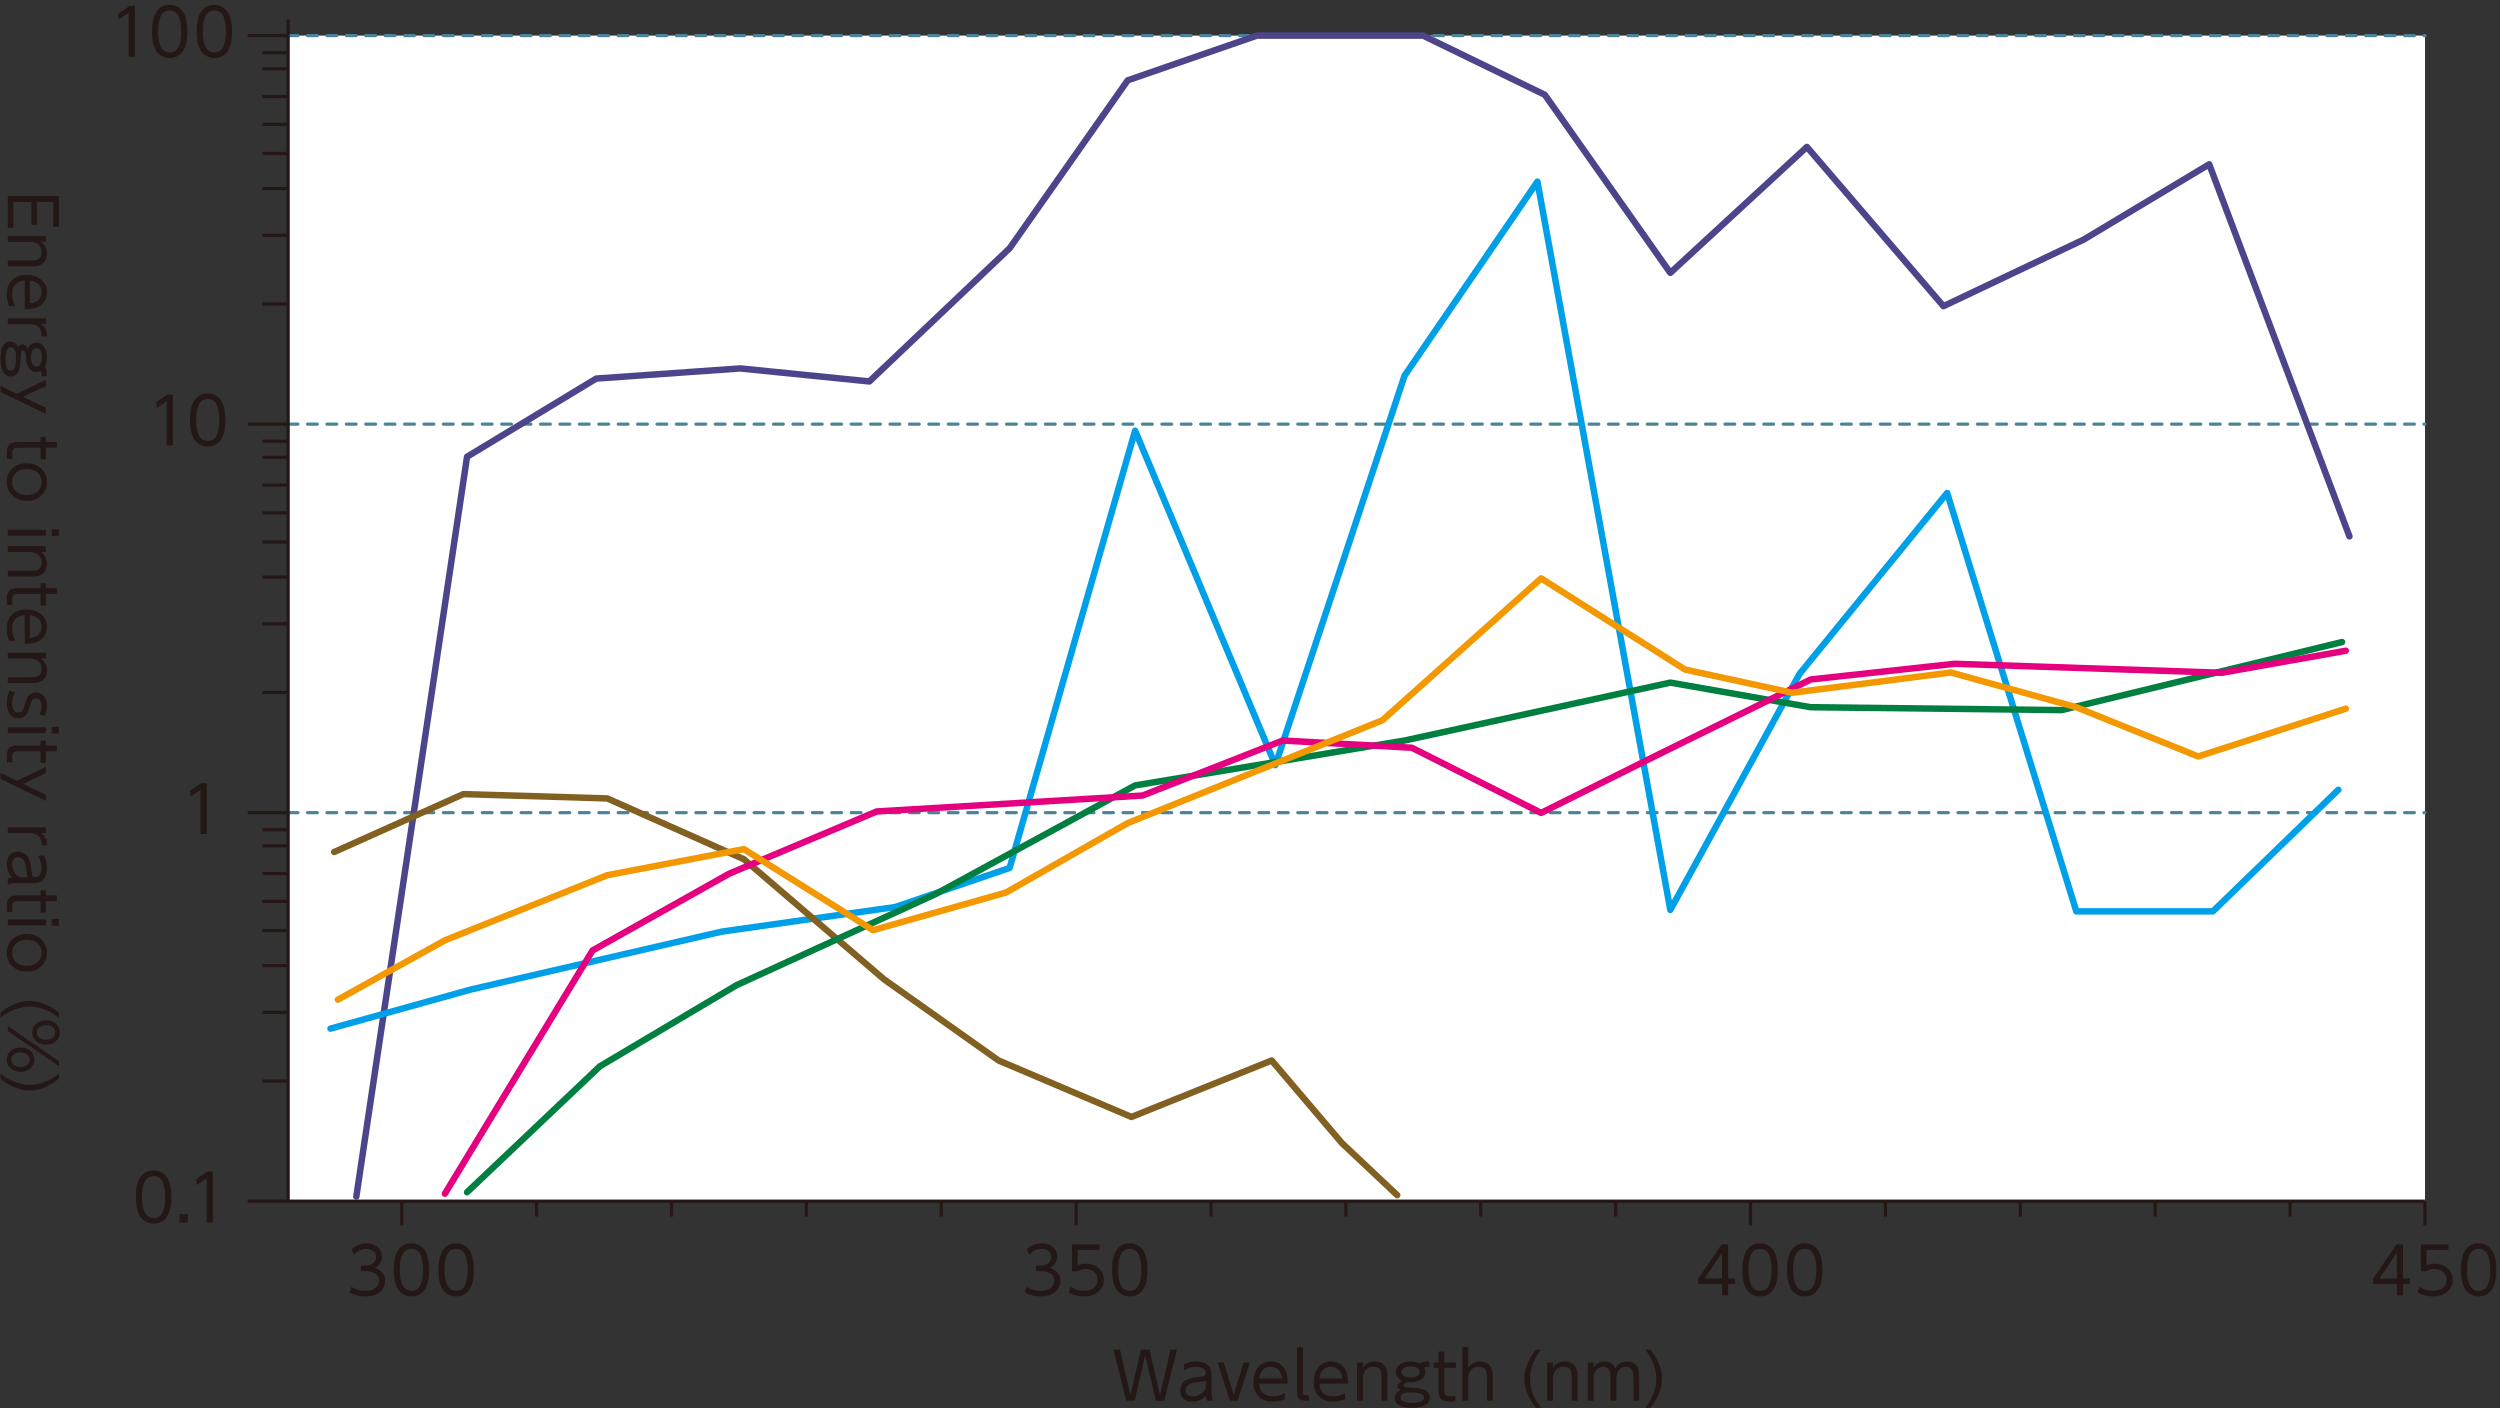 <?xml version="1.0" encoding="UTF-8"?><svg id="a" xmlns="http://www.w3.org/2000/svg" viewBox="0 0 218.879 123.307"><rect x="0" y="0" width="218.879" height="123.307" fill="#333333" stroke="none"/><rect x="25.227" y="3.117" width="187.087" height="102.047" fill="#fff"/><path d="M3.238,17.697v1.979h-.487v-1.979h-1.586v2.251h-.484v-2.782h4.468v2.699h-.484v-2.168h-1.426Z" fill="#231815"/><path d="M.681,21.17v-.51h3.339v.51h-.443c.112.074.207.161.282.263.168.224.252.484.252.783,0,.286-.079.526-.238.72-.175.213-.424.334-.747.366-.139.013-.326.019-.564.019H.681v-.509h1.88c.271,0,.464-.012.578-.036.338-.07.507-.299.507-.687,0-.347-.145-.607-.435-.78-.157-.093-.374-.139-.65-.139H.681Z" fill="#231815"/><path d="M.803,26.808c-.143-.34-.214-.689-.214-1.049,0-.495.134-.886.401-1.174.323-.349.771-.523,1.343-.523.485,0,.893.127,1.221.382.371.288.557.672.557,1.151,0,.384-.125.709-.376.975-.251.27-.618.43-1.103.481-.133.015-.288.022-.468.022v-2.514c-.299.017-.54.102-.725.255-.255.212-.382.527-.382.946,0,.366.097.715.29,1.047h-.545ZM2.618,24.568v1.993c.209-.017.391-.067.546-.152.138-.076.251-.183.338-.321.094-.153.141-.325.141-.515,0-.388-.175-.677-.523-.867-.146-.079-.312-.125-.501-.138Z" fill="#231815"/><path d="M.681,28.377v-.51h3.339v.51h-.443c.356.23.534.564.534,1.002,0,.017,0,.041-.003.072h-.465v-.086c0-.404-.149-.69-.448-.858-.157-.087-.368-.13-.634-.13H.681Z" fill="#231815"/><path d="M3.92,32.116c.127.188.19.385.19.59,0,.064-.011.141-.033.229h-.435c.011-.046.017-.09.017-.133,0-.122-.027-.231-.083-.329-.127.072-.258.107-.391.107-.266,0-.479-.112-.639-.337-.176-.246-.264-.565-.264-.958,0-.062.003-.123.009-.186-.076-.294-.17-.44-.282-.44-.089,0-.146.093-.172.277-.011.083-.027.329-.047.738-.019.381-.074.661-.166.842-.149.297-.375.446-.676.446-.303,0-.528-.145-.679-.433-.149-.286-.224-.67-.224-1.151,0-.436.068-.787.205-1.055.147-.284.364-.426.65-.426.295,0,.533.176.714.528.096-.192.214-.288.354-.288.175,0,.329.13.462.391.03-.062.062-.12.098-.172.173-.243.394-.365.661-.365s.483.112.647.338c.182.245.271.563.271.955,0,.313-.063.59-.19.83ZM1.403,31.208c0-.223-.027-.392-.08-.506-.089-.199-.218-.3-.388-.3-.143,0-.25.079-.324.235-.087.184-.13.44-.13.772,0,.699.155,1.05.465,1.05.129,0,.229-.063.302-.188.104-.172.155-.526.155-1.063ZM3.676,31.277c0-.234-.045-.427-.136-.578-.085-.143-.201-.213-.349-.213-.146,0-.261.069-.346.21-.091.151-.136.348-.136.59,0,.239.045.436.136.587.085.142.2.213.346.213.147,0,.264-.069.349-.208.091-.149.136-.35.136-.601Z" fill="#231815"/><path d="M1.478,34.482l2.542-1.231v.545l-2.01.955,2.01.955v.534L.047,34.312v-.519l1.431.689Z" fill="#231815"/><path d="M4.02,38.692h.955v.507h-.955v1.016h-.468v-1.016h-1.908c-.199,0-.334.021-.403.061-.122.072-.183.223-.183.451,0,.107.012.26.035.457h-.465c-.025-.197-.039-.373-.039-.525,0-.491.17-.789.51-.895.116-.037.298-.056.545-.056h1.908v-.432h.468v.432Z" fill="#231815"/><path d="M4.11,42.199c0,.473-.166.866-.498,1.182-.325.311-.746.466-1.263.466s-.937-.155-1.265-.466c-.33-.313-.496-.706-.496-1.179,0-.477.166-.871.496-1.185.328-.311.758-.466,1.287-.466.342,0,.654.081.938.241.258.146.459.353.604.62.131.243.196.506.196.786ZM3.643,42.199c0-.369-.141-.662-.421-.88-.222-.172-.517-.258-.886-.258-.382,0-.687.102-.913.305-.244.216-.365.493-.365.833,0,.369.14.662.42.88.222.174.513.261.872.261.392,0,.7-.102.928-.305.243-.218.365-.496.365-.836Z" fill="#231815"/><path d="M4.02,46.898H.681v-.513h3.339v.513ZM5.148,46.939h-.623v-.592h.623v.592Z" fill="#231815"/><path d="M.681,48.333v-.51h3.339v.51h-.443c.112.074.207.161.282.263.168.224.252.484.252.783,0,.286-.079.526-.238.72-.175.213-.424.334-.747.366-.139.013-.326.019-.564.019H.681v-.509h1.88c.271,0,.464-.012.578-.036.338-.07.507-.299.507-.687,0-.347-.145-.607-.435-.78-.157-.093-.374-.139-.65-.139H.681Z" fill="#231815"/><path d="M4.02,51.492h.955v.507h-.955v1.016h-.468v-1.016h-1.908c-.199,0-.334.021-.403.061-.122.072-.183.223-.183.451,0,.107.012.26.035.457h-.465c-.025-.197-.039-.373-.039-.525,0-.491.17-.789.51-.895.116-.037.298-.056.545-.056h1.908v-.432h.468v.432Z" fill="#231815"/><path d="M.803,56.106c-.143-.34-.214-.689-.214-1.049,0-.495.134-.886.401-1.174.323-.349.771-.523,1.343-.523.485,0,.893.127,1.221.382.371.288.557.672.557,1.151,0,.384-.125.709-.376.975-.251.27-.618.43-1.103.481-.133.015-.288.022-.468.022v-2.514c-.299.017-.54.102-.725.255-.255.212-.382.527-.382.946,0,.366.097.715.29,1.047h-.545ZM2.618,53.867v1.993c.209-.017.391-.067.546-.152.138-.076.251-.183.338-.321.094-.153.141-.325.141-.515,0-.388-.175-.677-.523-.867-.146-.079-.312-.125-.501-.138Z" fill="#231815"/><path d="M.681,57.653v-.51h3.339v.51h-.443c.112.074.207.161.282.263.168.224.252.484.252.783,0,.286-.079.526-.238.72-.175.213-.424.334-.747.366-.139.013-.326.019-.564.019H.681v-.509h1.88c.271,0,.464-.012.578-.036.338-.07.507-.299.507-.687,0-.347-.145-.607-.435-.78-.157-.093-.374-.139-.65-.139H.681Z" fill="#231815"/><path d="M1.295,60.631c-.158.309-.237.619-.237.933,0,.275.053.486.16.635.092.125.218.188.376.188.141,0,.257-.055.35-.166.077-.092.154-.272.232-.54.112-.389.229-.653.352-.794.147-.172.354-.258.617-.258.256,0,.469.087.637.261.22.225.329.532.329.922,0,.288-.069.579-.207.874l-.466-.13c.137-.245.205-.492.205-.741,0-.213-.045-.383-.136-.51-.081-.112-.196-.169-.346-.169-.168,0-.291.066-.368.199-.043.07-.116.274-.222.612-.1.319-.209.543-.326.672-.165.184-.379.274-.643.274-.313,0-.558-.117-.73-.352-.188-.257-.283-.588-.283-.994,0-.396.089-.757.267-1.082l.439.166Z" fill="#231815"/><path d="M4.02,64.187H.681v-.513h3.339v.513ZM5.148,64.228h-.623v-.592h.623v.592Z" fill="#231815"/><path d="M4.02,65.265h.955v.507h-.955v1.016h-.468v-1.016h-1.908c-.199,0-.334.021-.403.061-.122.072-.183.223-.183.451,0,.107.012.26.035.457h-.465c-.025-.197-.039-.373-.039-.525,0-.491.17-.789.51-.895.116-.037.298-.056.545-.056h1.908v-.432h.468v.432Z" fill="#231815"/><path d="M1.478,68.364l2.542-1.231v.545l-2.01.955,2.01.955v.534l-3.973-1.929v-.519l1.431.689Z" fill="#231815"/><path d="M.681,72.937v-.51h3.339v.51h-.443c.356.23.534.564.534,1.002,0,.017,0,.041-.003.072h-.465v-.086c0-.404-.149-.69-.448-.858-.157-.087-.368-.13-.634-.13H.681Z" fill="#231815"/><path d="M1.096,76.825c-.338-.311-.507-.709-.507-1.196,0-.275.066-.504.197-.687.175-.247.436-.371.78-.371.299,0,.548.102.747.305.155.158.269.392.341.697.037.161.068.358.094.593.033.278.066.448.098.509.042.087.125.131.249.131.205,0,.354-.106.448-.318.066-.148.1-.32.1-.518,0-.346-.104-.689-.312-1.033l.507-.047c.183.334.273.694.273,1.08,0,.517-.141.892-.421,1.126-.154.13-.354.203-.595.222-.062.004-.146.006-.255.006h-1.531c-.235,0-.445.04-.628.121v-.528c.105-.058.243-.088.415-.091ZM1.738,76.816h.691c-.027-.068-.046-.125-.055-.169-.017-.072-.043-.252-.078-.54-.042-.355-.107-.606-.196-.753-.114-.189-.287-.285-.518-.285-.177,0-.312.06-.407.178-.086.106-.13.247-.13.421,0,.304.105.585.315.841.107.132.232.233.377.308Z" fill="#231815"/><path d="M4.02,78.385h.955v.507h-.955v1.016h-.468v-1.016h-1.908c-.199,0-.334.021-.403.061-.122.072-.183.223-.183.451,0,.107.012.26.035.457h-.465c-.025-.197-.039-.373-.039-.525,0-.491.17-.789.51-.895.116-.037.298-.056.545-.056h1.908v-.432h.468v.432Z" fill="#231815"/><path d="M4.02,81.01H.681v-.513h3.339v.513ZM5.148,81.051h-.623v-.592h.623v.592Z" fill="#231815"/><path d="M4.11,83.419c0,.473-.166.866-.498,1.182-.325.311-.746.466-1.263.466s-.937-.155-1.265-.466c-.33-.313-.496-.706-.496-1.179,0-.477.166-.871.496-1.185.328-.311.758-.466,1.287-.466.342,0,.654.081.938.241.258.146.459.353.604.62.131.243.196.506.196.786ZM3.643,83.419c0-.369-.141-.662-.421-.88-.222-.172-.517-.258-.886-.258-.382,0-.687.102-.913.305-.244.216-.365.493-.365.833,0,.369.14.662.42.88.222.174.513.261.872.261.392,0,.7-.102.928-.305.243-.218.365-.496.365-.836Z" fill="#231815"/><path d="M5.148,88.657v.448c-.274-.223-.552-.403-.83-.542-.58-.288-1.153-.432-1.722-.432-.665,0-1.321.188-1.969.564-.187.108-.38.245-.581.409v-.448c.253-.21.508-.386.764-.525.616-.336,1.212-.504,1.786-.504.407,0,.84.091,1.298.273.443.176.861.428,1.254.756Z" fill="#231815"/><path d="M3.003,92.773c0,.305-.112.559-.338.761-.223.201-.513.302-.869.302-.353,0-.641-.101-.866-.302-.227-.201-.341-.453-.341-.758,0-.307.114-.562.341-.765.226-.201.52-.302.883-.302.346,0,.63.101.853.302.226.205.338.459.338.762ZM.681,89.831l4.468,3.069v.435l-4.468-3.069v-.435ZM2.604,92.773c0-.207-.089-.371-.266-.493-.139-.096-.322-.144-.551-.144-.236,0-.427.058-.57.172-.151.12-.228.274-.228.465,0,.207.088.371.264.492.137.097.317.145.542.145.246,0,.438-.057.579-.169.153-.122.229-.277.229-.468ZM5.24,90.393c0,.305-.114.559-.341.762-.224.199-.512.299-.866.299s-.645-.1-.869-.299c-.228-.203-.341-.457-.341-.762,0-.307.113-.56.341-.761.225-.201.52-.302.883-.302.347,0,.631.101.853.302.227.204.341.458.341.761ZM4.839,90.393c0-.207-.088-.371-.264-.492-.138-.097-.321-.145-.551-.145-.239,0-.43.057-.57.169-.153.122-.229.277-.229.468,0,.205.088.369.263.493.139.096.32.144.546.144.245,0,.438-.057.578-.169.151-.123.228-.279.228-.468Z" fill="#231815"/><path d="M5.148,94.449c-.255.211-.51.386-.767.526-.614.336-1.21.504-1.785.504-.41,0-.842-.092-1.296-.274-.441-.177-.859-.429-1.254-.756v-.448c.273.224.55.404.83.543.578.287,1.151.432,1.72.432.666,0,1.322-.188,1.968-.564.187-.109.381-.246.584-.41v.448Z" fill="#231815"/><line x1="25.227" y1="71.149" x2="212.314" y2="71.149" fill="none" stroke="#4c829a" stroke-dasharray=".85 .85" stroke-linecap="round" stroke-linejoin="round" stroke-width=".283"/><line x1="25.227" y1="37.133" x2="212.314" y2="37.133" fill="none" stroke="#4c829a" stroke-dasharray=".85 .85" stroke-linecap="round" stroke-linejoin="round" stroke-width=".283"/><line x1="25.227" y1="3.118" x2="212.314" y2="3.118" fill="none" stroke="#4c829a" stroke-dasharray=".85 .85" stroke-linecap="round" stroke-linejoin="round" stroke-width=".283"/><line x1="35.171" y1="105.165" x2="35.171" y2="107.291" fill="none" stroke="#231815" stroke-width=".283"/><line x1="46.98" y1="105.165" x2="46.98" y2="106.512" fill="none" stroke="#231815" stroke-width=".283"/><line x1="58.789" y1="105.165" x2="58.789" y2="106.512" fill="none" stroke="#231815" stroke-width=".283"/><line x1="70.598" y1="105.165" x2="70.598" y2="106.512" fill="none" stroke="#231815" stroke-width=".283"/><line x1="82.407" y1="105.165" x2="82.407" y2="106.512" fill="none" stroke="#231815" stroke-width=".283"/><line x1="106.026" y1="105.165" x2="106.026" y2="106.512" fill="none" stroke="#231815" stroke-width=".283"/><line x1="117.835" y1="105.165" x2="117.835" y2="106.512" fill="none" stroke="#231815" stroke-width=".283"/><line x1="129.643" y1="105.165" x2="129.643" y2="106.512" fill="none" stroke="#231815" stroke-width=".283"/><line x1="141.453" y1="105.165" x2="141.453" y2="106.512" fill="none" stroke="#231815" stroke-width=".283"/><line x1="165.07" y1="105.165" x2="165.07" y2="106.512" fill="none" stroke="#231815" stroke-width=".283"/><line x1="176.88" y1="105.165" x2="176.88" y2="106.512" fill="none" stroke="#231815" stroke-width=".283"/><line x1="188.689" y1="105.165" x2="188.689" y2="106.512" fill="none" stroke="#231815" stroke-width=".283"/><line x1="200.499" y1="105.165" x2="200.499" y2="106.512" fill="none" stroke="#231815" stroke-width=".283"/><line x1="94.216" y1="105.165" x2="94.216" y2="107.291" fill="none" stroke="#231815" stroke-width=".283"/><line x1="153.261" y1="105.165" x2="153.261" y2="107.291" fill="none" stroke="#231815" stroke-width=".283"/><line x1="212.306" y1="105.165" x2="212.306" y2="107.291" fill="none" stroke="#231815" stroke-width=".283"/><polyline points="212.306 105.165 25.228 105.165 25.228 3.118" fill="none" stroke="#231815" stroke-width=".283"/><polyline points="31.196 104.763 40.891 39.989 52.201 33.144 64.804 32.257 76.115 33.397 88.395 21.735 98.735 7.031 110.046 3.117 124.587 3.117 135.252 8.299 146.239 23.89 158.196 12.863 170.152 26.806 182.432 20.975 193.419 14.383 205.698 46.961" fill="none" stroke="#4d458b" stroke-linecap="round" stroke-linejoin="round" stroke-width=".567"/><polyline points="28.934 90.058 41.214 86.636 63.188 81.565 78.377 79.411 88.394 75.988 99.381 37.707 111.661 66.989 122.971 32.89 134.604 15.904 146.239 79.664 157.549 59.003 170.475 43.158 181.785 79.791 193.742 79.791 204.729 69.144" fill="none" stroke="#00a0e9" stroke-linecap="round" stroke-linejoin="round" stroke-width=".567"/><polyline points="29.258 74.594 40.567 69.524 53.171 69.904 65.127 75.227 77.407 85.749 87.425 92.847 99.059 97.791 111.338 92.847 117.479 100.072 122.326 104.636" fill="none" stroke="#816021" stroke-linecap="round" stroke-linejoin="round" stroke-width=".567"/><polyline points="40.89 104.382 52.524 93.354 64.481 86.256 81.931 78.269 99.381 68.763 122.971 64.834 146.239 59.763 158.518 61.918 180.492 62.171 205.052 56.213" fill="none" stroke="#007f41" stroke-linecap="round" stroke-linejoin="round" stroke-width=".567"/><polyline points="38.951 104.509 51.877 83.214 63.834 76.495 76.76 71.044 100.027 69.651 112.307 64.833 123.617 65.468 134.928 71.171 145.175 66.067 158.526 59.49 171.12 58.115 194.521 58.903 205.375 56.974" fill="none" stroke="#e4007f" stroke-linecap="round" stroke-linejoin="round" stroke-width=".567"/><polyline points="29.579 87.524 38.951 82.327 53.17 76.622 65.127 74.341 76.437 81.44 88.07 78.144 98.735 72.06 121.032 63.06 134.928 50.637 147.53 58.623 156.902 60.651 170.798 58.877 181.785 61.919 192.448 66.229 205.376 62.046" fill="none" stroke="#f39800" stroke-linecap="round" stroke-linejoin="round" stroke-width=".567"/><line x1="21.684" y1="105.165" x2="25.227" y2="105.165" fill="none" stroke="#231815" stroke-width=".283"/><line x1="21.684" y1="71.149" x2="25.227" y2="71.149" fill="none" stroke="#231815" stroke-width=".283"/><line x1="21.684" y1="37.133" x2="25.227" y2="37.133" fill="none" stroke="#231815" stroke-width=".283"/><line x1="21.684" y1="3.118" x2="25.227" y2="3.118" fill="none" stroke="#231815" stroke-width=".283"/><line x1="22.979" y1="72.649" x2="25.227" y2="72.649" fill="none" stroke="#231815" stroke-width=".283"/><line x1="22.979" y1="74.055" x2="25.227" y2="74.055" fill="none" stroke="#231815" stroke-width=".283"/><line x1="22.979" y1="76.485" x2="25.227" y2="76.485" fill="none" stroke="#231815" stroke-width=".283"/><line x1="22.979" y1="78.915" x2="25.227" y2="78.915" fill="none" stroke="#231815" stroke-width=".283"/><line x1="22.979" y1="81.473" x2="25.227" y2="81.473" fill="none" stroke="#231815" stroke-width=".283"/><line x1="22.979" y1="84.541" x2="25.227" y2="84.541" fill="none" stroke="#231815" stroke-width=".283"/><line x1="22.979" y1="88.633" x2="25.227" y2="88.633" fill="none" stroke="#231815" stroke-width=".283"/><line x1="22.979" y1="94.644" x2="25.227" y2="94.644" fill="none" stroke="#231815" stroke-width=".283"/><line x1="22.979" y1="38.633" x2="25.227" y2="38.633" fill="none" stroke="#231815" stroke-width=".283"/><line x1="22.979" y1="40.04" x2="25.227" y2="40.04" fill="none" stroke="#231815" stroke-width=".283"/><line x1="22.979" y1="42.47" x2="25.227" y2="42.47" fill="none" stroke="#231815" stroke-width=".283"/><line x1="22.979" y1="44.899" x2="25.227" y2="44.899" fill="none" stroke="#231815" stroke-width=".283"/><line x1="22.979" y1="47.456" x2="25.227" y2="47.456" fill="none" stroke="#231815" stroke-width=".283"/><line x1="22.979" y1="50.526" x2="25.227" y2="50.526" fill="none" stroke="#231815" stroke-width=".283"/><line x1="22.979" y1="54.618" x2="25.227" y2="54.618" fill="none" stroke="#231815" stroke-width=".283"/><line x1="22.979" y1="60.628" x2="25.227" y2="60.628" fill="none" stroke="#231815" stroke-width=".283"/><line x1="22.979" y1="4.618" x2="25.227" y2="4.618" fill="none" stroke="#231815" stroke-width=".283"/><line x1="22.979" y1="6.024" x2="25.227" y2="6.024" fill="none" stroke="#231815" stroke-width=".283"/><line x1="22.979" y1="8.454" x2="25.227" y2="8.454" fill="none" stroke="#231815" stroke-width=".283"/><line x1="22.979" y1="10.884" x2="25.227" y2="10.884" fill="none" stroke="#231815" stroke-width=".283"/><line x1="22.979" y1="13.441" x2="25.227" y2="13.441" fill="none" stroke="#231815" stroke-width=".283"/><line x1="22.979" y1="16.51" x2="25.227" y2="16.51" fill="none" stroke="#231815" stroke-width=".283"/><line x1="22.979" y1="20.602" x2="25.227" y2="20.602" fill="none" stroke="#231815" stroke-width=".283"/><line x1="22.979" y1="26.613" x2="25.227" y2="26.613" fill="none" stroke="#231815" stroke-width=".283"/><line x1="25.227" y1="3.117" x2="25.227" y2="1.7" fill="none" stroke="#231815" stroke-width=".283"/><path d="M100.268,118.634l-.922,3.992h-.745l-1.109-4.468h.567l.91,3.991.922-3.991h.75l.922,3.991.914-3.991h.564l-1.11,4.468h-.741l-.922-3.992Z" fill="#231815"/><path d="M105.577,122.211c-.311.338-.709.507-1.196.507-.275,0-.504-.066-.687-.197-.247-.175-.371-.436-.371-.78,0-.299.102-.548.305-.747.158-.155.392-.269.697-.341.161-.037.358-.068.593-.094.278-.033.448-.066.509-.098.087-.042.131-.125.131-.249,0-.205-.106-.354-.318-.448-.148-.066-.32-.1-.518-.1-.346,0-.689.104-1.033.312l-.047-.507c.334-.183.694-.273,1.08-.273.517,0,.892.141,1.126.421.13.154.203.354.222.595.004.062.006.146.006.255v1.531c0,.235.04.445.121.628h-.528c-.058-.105-.088-.243-.091-.415ZM105.568,121.568v-.691c-.068.027-.125.046-.169.055-.072.017-.252.043-.54.078-.355.042-.606.107-.753.196-.189.114-.285.287-.285.518,0,.177.06.312.178.407.106.086.247.13.421.13.304,0,.585-.105.841-.315.132-.107.233-.232.308-.377Z" fill="#231815"/><path d="M108.012,122.116l.872-2.829h.543l-1.074,3.339h-.679l-1.076-3.339h.545l.869,2.829Z" fill="#231815"/><path d="M112.482,122.504c-.34.143-.689.214-1.049.214-.494,0-.885-.134-1.174-.401-.348-.323-.523-.771-.523-1.343,0-.485.127-.893.382-1.221.288-.371.672-.557,1.151-.557.385,0,.709.125.975.376.27.251.43.618.482,1.103.014.133.021.288.021.468h-2.514c.018.299.102.54.256.725.211.255.527.382.945.382.367,0,.715-.097,1.047-.29v.545ZM110.244,120.688h1.992c-.016-.209-.066-.391-.152-.546-.076-.138-.182-.251-.32-.338-.154-.094-.326-.141-.516-.141-.387,0-.676.175-.867.523-.078.146-.125.312-.137.501Z" fill="#231815"/><path d="M114.611,122.158v.468h-.311c-.277,0-.475-.059-.588-.177-.078-.082-.125-.189-.139-.324-.006-.061-.01-.143-.01-.244v-3.931h.514v3.914c0,.118.018.195.055.23.045.042.117.063.217.063h.262Z" fill="#231815"/><path d="M117.764,122.504c-.34.143-.689.214-1.049.214-.496,0-.887-.134-1.174-.401-.35-.323-.523-.771-.523-1.343,0-.485.127-.893.381-1.221.289-.371.672-.557,1.152-.557.383,0,.709.125.975.376.27.251.43.618.48,1.103.016.133.023.288.023.468h-2.514c.016.299.102.54.254.725.213.255.527.382.947.382.365,0,.715-.097,1.047-.29v.545ZM115.523,120.688h1.994c-.018-.209-.068-.391-.152-.546-.076-.138-.184-.251-.322-.338-.152-.094-.324-.141-.514-.141-.389,0-.678.175-.867.523-.08.146-.125.312-.139.501Z" fill="#231815"/><path d="M119.32,122.626h-.51v-3.339h.51v.443c.074-.112.162-.207.264-.282.223-.168.484-.252.783-.252.285,0,.525.079.719.238.213.175.334.424.367.747.012.139.018.326.018.564v1.88h-.508v-1.88c0-.271-.012-.464-.037-.578-.07-.338-.299-.507-.686-.507-.348,0-.607.145-.781.435-.092.157-.139.374-.139.65v1.88Z" fill="#231815"/><path d="M124.33,119.387c.188-.127.385-.19.59-.19.064,0,.141.011.229.033v.435c-.045-.011-.09-.017-.133-.017-.121,0-.23.027-.328.083.072.127.107.258.107.391,0,.266-.113.479-.338.639-.246.176-.564.264-.957.264-.062,0-.123-.003-.186-.009-.295.076-.441.17-.441.282,0,.089.094.146.277.172.084.011.33.027.738.047.381.019.662.074.842.166.297.149.447.375.447.676,0,.303-.145.528-.434.679-.285.149-.67.224-1.15.224-.436,0-.787-.068-1.055-.205-.285-.147-.426-.364-.426-.65,0-.295.176-.533.527-.714-.191-.096-.287-.214-.287-.354,0-.175.129-.329.391-.462-.062-.03-.121-.062-.172-.098-.244-.173-.365-.394-.365-.661s.111-.483.338-.647c.244-.182.562-.271.955-.271.312,0,.59.063.83.19ZM123.422,121.903c-.223,0-.393.027-.506.08-.199.089-.301.218-.301.388,0,.143.08.25.236.324.184.087.439.13.771.13.699,0,1.051-.155,1.051-.465,0-.129-.064-.229-.189-.302-.172-.104-.525-.155-1.062-.155ZM123.49,119.631c-.234,0-.426.045-.578.136-.143.085-.213.201-.213.349,0,.146.07.261.211.346.15.091.348.136.59.136.238,0,.436-.045.586-.136.143-.085.213-.2.213-.346,0-.147-.068-.264-.207-.349-.15-.091-.35-.136-.602-.136Z" fill="#231815"/><path d="M125.943,119.287v-.955h.506v.955h1.016v.468h-1.016v1.908c0,.199.021.334.061.403.072.122.223.183.451.183.107,0,.26-.012.457-.035v.465c-.197.025-.373.039-.525.039-.49,0-.789-.17-.895-.51-.037-.116-.055-.298-.055-.545v-1.908h-.432v-.468h.432Z" fill="#231815"/><path d="M128.543,122.626h-.51v-4.676h.51v1.78c.074-.112.162-.207.264-.282.223-.168.484-.252.783-.252.285,0,.525.079.719.238.213.175.334.424.367.747.012.139.018.326.018.564v1.88h-.508v-1.88c0-.271-.012-.464-.037-.578-.07-.338-.299-.507-.686-.507-.348,0-.607.145-.781.435-.092.157-.139.374-.139.65v1.88Z" fill="#231815"/><path d="M134.486,118.158h.447c-.223.274-.402.552-.541.83-.289.58-.432,1.153-.432,1.722,0,.665.188,1.321.564,1.969.107.187.244.38.408.581h-.447c-.211-.253-.387-.508-.525-.764-.336-.616-.504-1.212-.504-1.786,0-.407.09-.84.273-1.298.176-.443.428-.861.756-1.254Z" fill="#231815"/><path d="M135.969,122.626h-.51v-3.339h.51v.443c.074-.112.162-.207.264-.282.223-.168.484-.252.783-.252.285,0,.525.079.719.238.213.175.334.424.367.747.012.139.018.326.018.564v1.88h-.508v-1.88c0-.271-.012-.464-.037-.578-.07-.338-.299-.507-.686-.507-.348,0-.607.145-.781.435-.092.157-.139.374-.139.65v1.88Z" fill="#231815"/><path d="M141.512,122.626h-.51v-1.927c0-.299-.023-.517-.072-.653-.092-.255-.275-.382-.553-.382-.244,0-.447.091-.609.271-.16.179-.24.424-.24.736v1.954h-.51v-3.339h.51v.446c.238-.358.557-.537.955-.537.457,0,.771.207.941.623.238-.416.588-.623,1.049-.623.334,0,.596.111.785.335.145.17.229.42.25.75.004.081.006.204.006.368v1.977h-.508v-1.924c0-.327-.025-.552-.076-.676-.1-.241-.291-.362-.57-.362-.223,0-.412.08-.57.241-.186.186-.277.476-.277.869v1.852Z" fill="#231815"/><path d="M144.484,118.158c.211.255.385.51.525.767.336.614.504,1.21.504,1.785,0,.41-.092.842-.273,1.296-.178.441-.43.859-.756,1.254h-.449c.225-.273.404-.55.543-.83.287-.578.432-1.151.432-1.72,0-.666-.188-1.322-.564-1.968-.109-.187-.246-.381-.41-.584h.449Z" fill="#231815"/><path d="M10.336,1.201l.999-.681h.476v4.468h-.545V1.115l-.858.59-.071-.504Z" fill="#231815"/><path d="M14.855.429c.305,0,.576.082.814.244.49.332.736,1.027.736,2.087,0,.773-.133,1.352-.399,1.735-.269.39-.658.585-1.168.585-.293,0-.559-.082-.797-.244-.491-.334-.736-1.027-.736-2.082,0-.776.133-1.356.398-1.741.27-.389.653-.584,1.151-.584ZM14.855.916c-.677,0-1.016.607-1.016,1.821,0,1.237.343,1.855,1.029,1.855.668,0,1.003-.613,1.003-1.839s-.339-1.838-1.017-1.838Z" fill="#231815"/><path d="M18.768.429c.305,0,.576.082.814.244.49.332.736,1.027.736,2.087,0,.773-.133,1.352-.399,1.735-.269.39-.658.585-1.168.585-.293,0-.559-.082-.797-.244-.491-.334-.736-1.027-.736-2.082,0-.776.133-1.356.398-1.741.27-.389.653-.584,1.151-.584ZM18.768.916c-.677,0-1.016.607-1.016,1.821,0,1.237.343,1.855,1.029,1.855.668,0,1.003-.613,1.003-1.839s-.339-1.838-1.017-1.838Z" fill="#231815"/><path d="M13.665,35.217l.999-.681h.476v4.468h-.545v-3.873l-.858.59-.071-.504Z" fill="#231815"/><path d="M18.183,34.444c.305,0,.576.082.814.244.49.332.736,1.027.736,2.087,0,.773-.133,1.352-.399,1.735-.269.39-.658.585-1.168.585-.293,0-.559-.082-.797-.244-.491-.334-.736-1.027-.736-2.082,0-.776.133-1.356.398-1.741.27-.389.653-.584,1.151-.584ZM18.183,34.932c-.677,0-1.016.607-1.016,1.821,0,1.237.343,1.855,1.029,1.855.668,0,1.003-.613,1.003-1.839s-.339-1.838-1.017-1.838Z" fill="#231815"/><path d="M16.625,69.233l.999-.681h.476v4.468h-.545v-3.873l-.858.59-.071-.504Z" fill="#231815"/><path d="M13.449,102.477c.305,0,.576.082.814.244.49.332.736,1.027.736,2.087,0,.773-.133,1.352-.399,1.735-.269.39-.658.585-1.168.585-.293,0-.559-.082-.797-.244-.491-.334-.736-1.027-.736-2.082,0-.776.133-1.356.398-1.741.27-.389.653-.584,1.151-.584ZM13.449,102.964c-.677,0-1.016.607-1.016,1.821,0,1.237.343,1.855,1.029,1.855.668,0,1.003-.613,1.003-1.839s-.339-1.838-1.017-1.838Z" fill="#231815"/><path d="M15.721,106.297h.72v.739h-.72v-.739Z" fill="#231815"/><path d="M17.164,103.249l.999-.681h.476v4.468h-.545v-3.873l-.858.59-.071-.504Z" fill="#231815"/><path d="M32.781,110.994c.223.071.404.166.545.282.264.221.396.512.396.872,0,.391-.155.716-.468.974-.306.255-.724.383-1.251.383-.498,0-.963-.116-1.393-.347l.158-.495c.354.238.767.356,1.237.356.357,0,.644-.083.858-.251.216-.168.323-.388.323-.659,0-.323-.166-.558-.498-.703-.185-.081-.412-.122-.684-.122h-.41v-.487h.418c.231,0,.425-.051.582-.152.219-.142.329-.343.329-.604,0-.247-.101-.435-.302-.562-.144-.093-.322-.139-.534-.139-.427,0-.791.172-1.094.515l-.202-.498c.386-.336.817-.504,1.296-.504.407,0,.745.122,1.013.366.226.202.338.468.338.794,0,.458-.22.784-.658.98Z" fill="#231815"/><path d="M36.021,108.854c.305,0,.576.082.814.244.49.332.736,1.027.736,2.087,0,.773-.133,1.352-.399,1.735-.269.39-.658.585-1.168.585-.293,0-.559-.082-.797-.244-.491-.334-.736-1.027-.736-2.082,0-.776.133-1.356.398-1.741.27-.389.653-.584,1.151-.584ZM36.021,109.341c-.677,0-1.016.607-1.016,1.821,0,1.237.343,1.855,1.029,1.855.668,0,1.003-.613,1.003-1.839s-.339-1.838-1.017-1.838Z" fill="#231815"/><path d="M39.934,108.854c.305,0,.576.082.814.244.49.332.736,1.027.736,2.087,0,.773-.133,1.352-.399,1.735-.269.39-.658.585-1.168.585-.293,0-.559-.082-.797-.244-.491-.334-.736-1.027-.736-2.082,0-.776.133-1.356.398-1.741.27-.389.653-.584,1.151-.584ZM39.934,109.341c-.677,0-1.016.607-1.016,1.821,0,1.237.343,1.855,1.029,1.855.668,0,1.003-.613,1.003-1.839s-.339-1.838-1.017-1.838Z" fill="#231815"/><path d="M210.387,113.413h-.535v-.999h-2.084v-.463l2.049-3.006h.57v2.992h.605v.477h-.605v.999ZM208.316,111.938h1.535v-2.272l-1.535,2.272Z" fill="#231815"/><path d="M214.365,108.945v.484h-1.918v1.346c.217-.091.447-.136.695-.136.447,0,.814.121,1.105.365.322.273.484.625.484,1.055,0,.411-.154.754-.461,1.027-.314.278-.738.418-1.27.418-.482,0-.93-.117-1.344-.352l.166-.49c.336.236.727.354,1.168.354.398,0,.701-.097.912-.288.195-.178.293-.405.293-.684,0-.292-.105-.525-.318-.7-.197-.161-.451-.241-.762-.241-.254,0-.479.067-.676.202h-.484v-2.361h2.408Z" fill="#231815"/><path d="M217.008,108.854c.305,0,.576.082.814.244.49.332.736,1.027.736,2.087,0,.773-.133,1.352-.398,1.735-.27.39-.658.585-1.168.585-.293,0-.559-.082-.797-.244-.492-.334-.736-1.027-.736-2.082,0-.776.133-1.356.398-1.741.27-.389.652-.584,1.15-.584ZM217.008,109.341c-.676,0-1.016.607-1.016,1.821,0,1.237.344,1.855,1.029,1.855.668,0,1.004-.613,1.004-1.839s-.34-1.838-1.018-1.838Z" fill="#231815"/><path d="M151.301,113.413h-.533v-.999h-2.086v-.463l2.049-3.006h.57v2.992h.607v.477h-.607v.999ZM149.23,111.938h1.537v-2.272l-1.537,2.272Z" fill="#231815"/><path d="M154.096,108.854c.305,0,.576.082.814.244.49.332.736,1.027.736,2.087,0,.773-.133,1.352-.4,1.735-.268.39-.658.585-1.168.585-.293,0-.559-.082-.797-.244-.49-.334-.736-1.027-.736-2.082,0-.776.133-1.356.398-1.741.27-.389.654-.584,1.152-.584ZM154.096,109.341c-.678,0-1.016.607-1.016,1.821,0,1.237.342,1.855,1.029,1.855.668,0,1.002-.613,1.002-1.839s-.338-1.838-1.016-1.838Z" fill="#231815"/><path d="M158.008,108.854c.305,0,.576.082.814.244.49.332.736,1.027.736,2.087,0,.773-.133,1.352-.398,1.735-.27.39-.658.585-1.168.585-.293,0-.559-.082-.797-.244-.492-.334-.736-1.027-.736-2.082,0-.776.133-1.356.398-1.741.27-.389.652-.584,1.15-.584ZM158.008,109.341c-.676,0-1.016.607-1.016,1.821,0,1.237.344,1.855,1.029,1.855.668,0,1.004-.613,1.004-1.839s-.34-1.838-1.018-1.838Z" fill="#231815"/><path d="M91.894,110.994c.223.071.404.166.545.282.264.221.396.512.396.872,0,.391-.155.716-.468.974-.306.255-.724.383-1.251.383-.498,0-.963-.116-1.393-.347l.158-.495c.354.238.767.356,1.237.356.357,0,.644-.083.858-.251.216-.168.323-.388.323-.659,0-.323-.166-.558-.498-.703-.185-.081-.412-.122-.684-.122h-.41v-.487h.418c.231,0,.425-.051.582-.152.219-.142.329-.343.329-.604,0-.247-.101-.435-.302-.562-.144-.093-.322-.139-.534-.139-.427,0-.791.172-1.094.515l-.202-.498c.386-.336.817-.504,1.296-.504.407,0,.745.122,1.013.366.226.202.338.468.338.794,0,.458-.22.784-.658.98Z" fill="#231815"/><path d="M96.269,108.945v.484h-1.918v1.346c.216-.091.447-.136.695-.136.446,0,.814.121,1.104.365.322.273.484.625.484,1.055,0,.411-.153.754-.46,1.027-.315.278-.739.418-1.271.418-.481,0-.93-.117-1.343-.352l.166-.49c.336.236.726.354,1.168.354.397,0,.701-.097.911-.288.195-.178.294-.405.294-.684,0-.292-.106-.525-.318-.7-.198-.161-.452-.241-.762-.241-.255,0-.479.067-.676.202h-.484v-2.361h2.408Z" fill="#231815"/><path d="M98.911,108.854c.305,0,.576.082.814.244.49.332.736,1.027.736,2.087,0,.773-.133,1.352-.399,1.735-.269.39-.658.585-1.168.585-.293,0-.559-.082-.797-.244-.491-.334-.736-1.027-.736-2.082,0-.776.133-1.356.398-1.741.27-.389.653-.584,1.151-.584ZM98.911,109.341c-.677,0-1.016.607-1.016,1.821,0,1.237.343,1.855,1.029,1.855.668,0,1.003-.613,1.003-1.839s-.339-1.838-1.017-1.838Z" fill="#231815"/></svg>